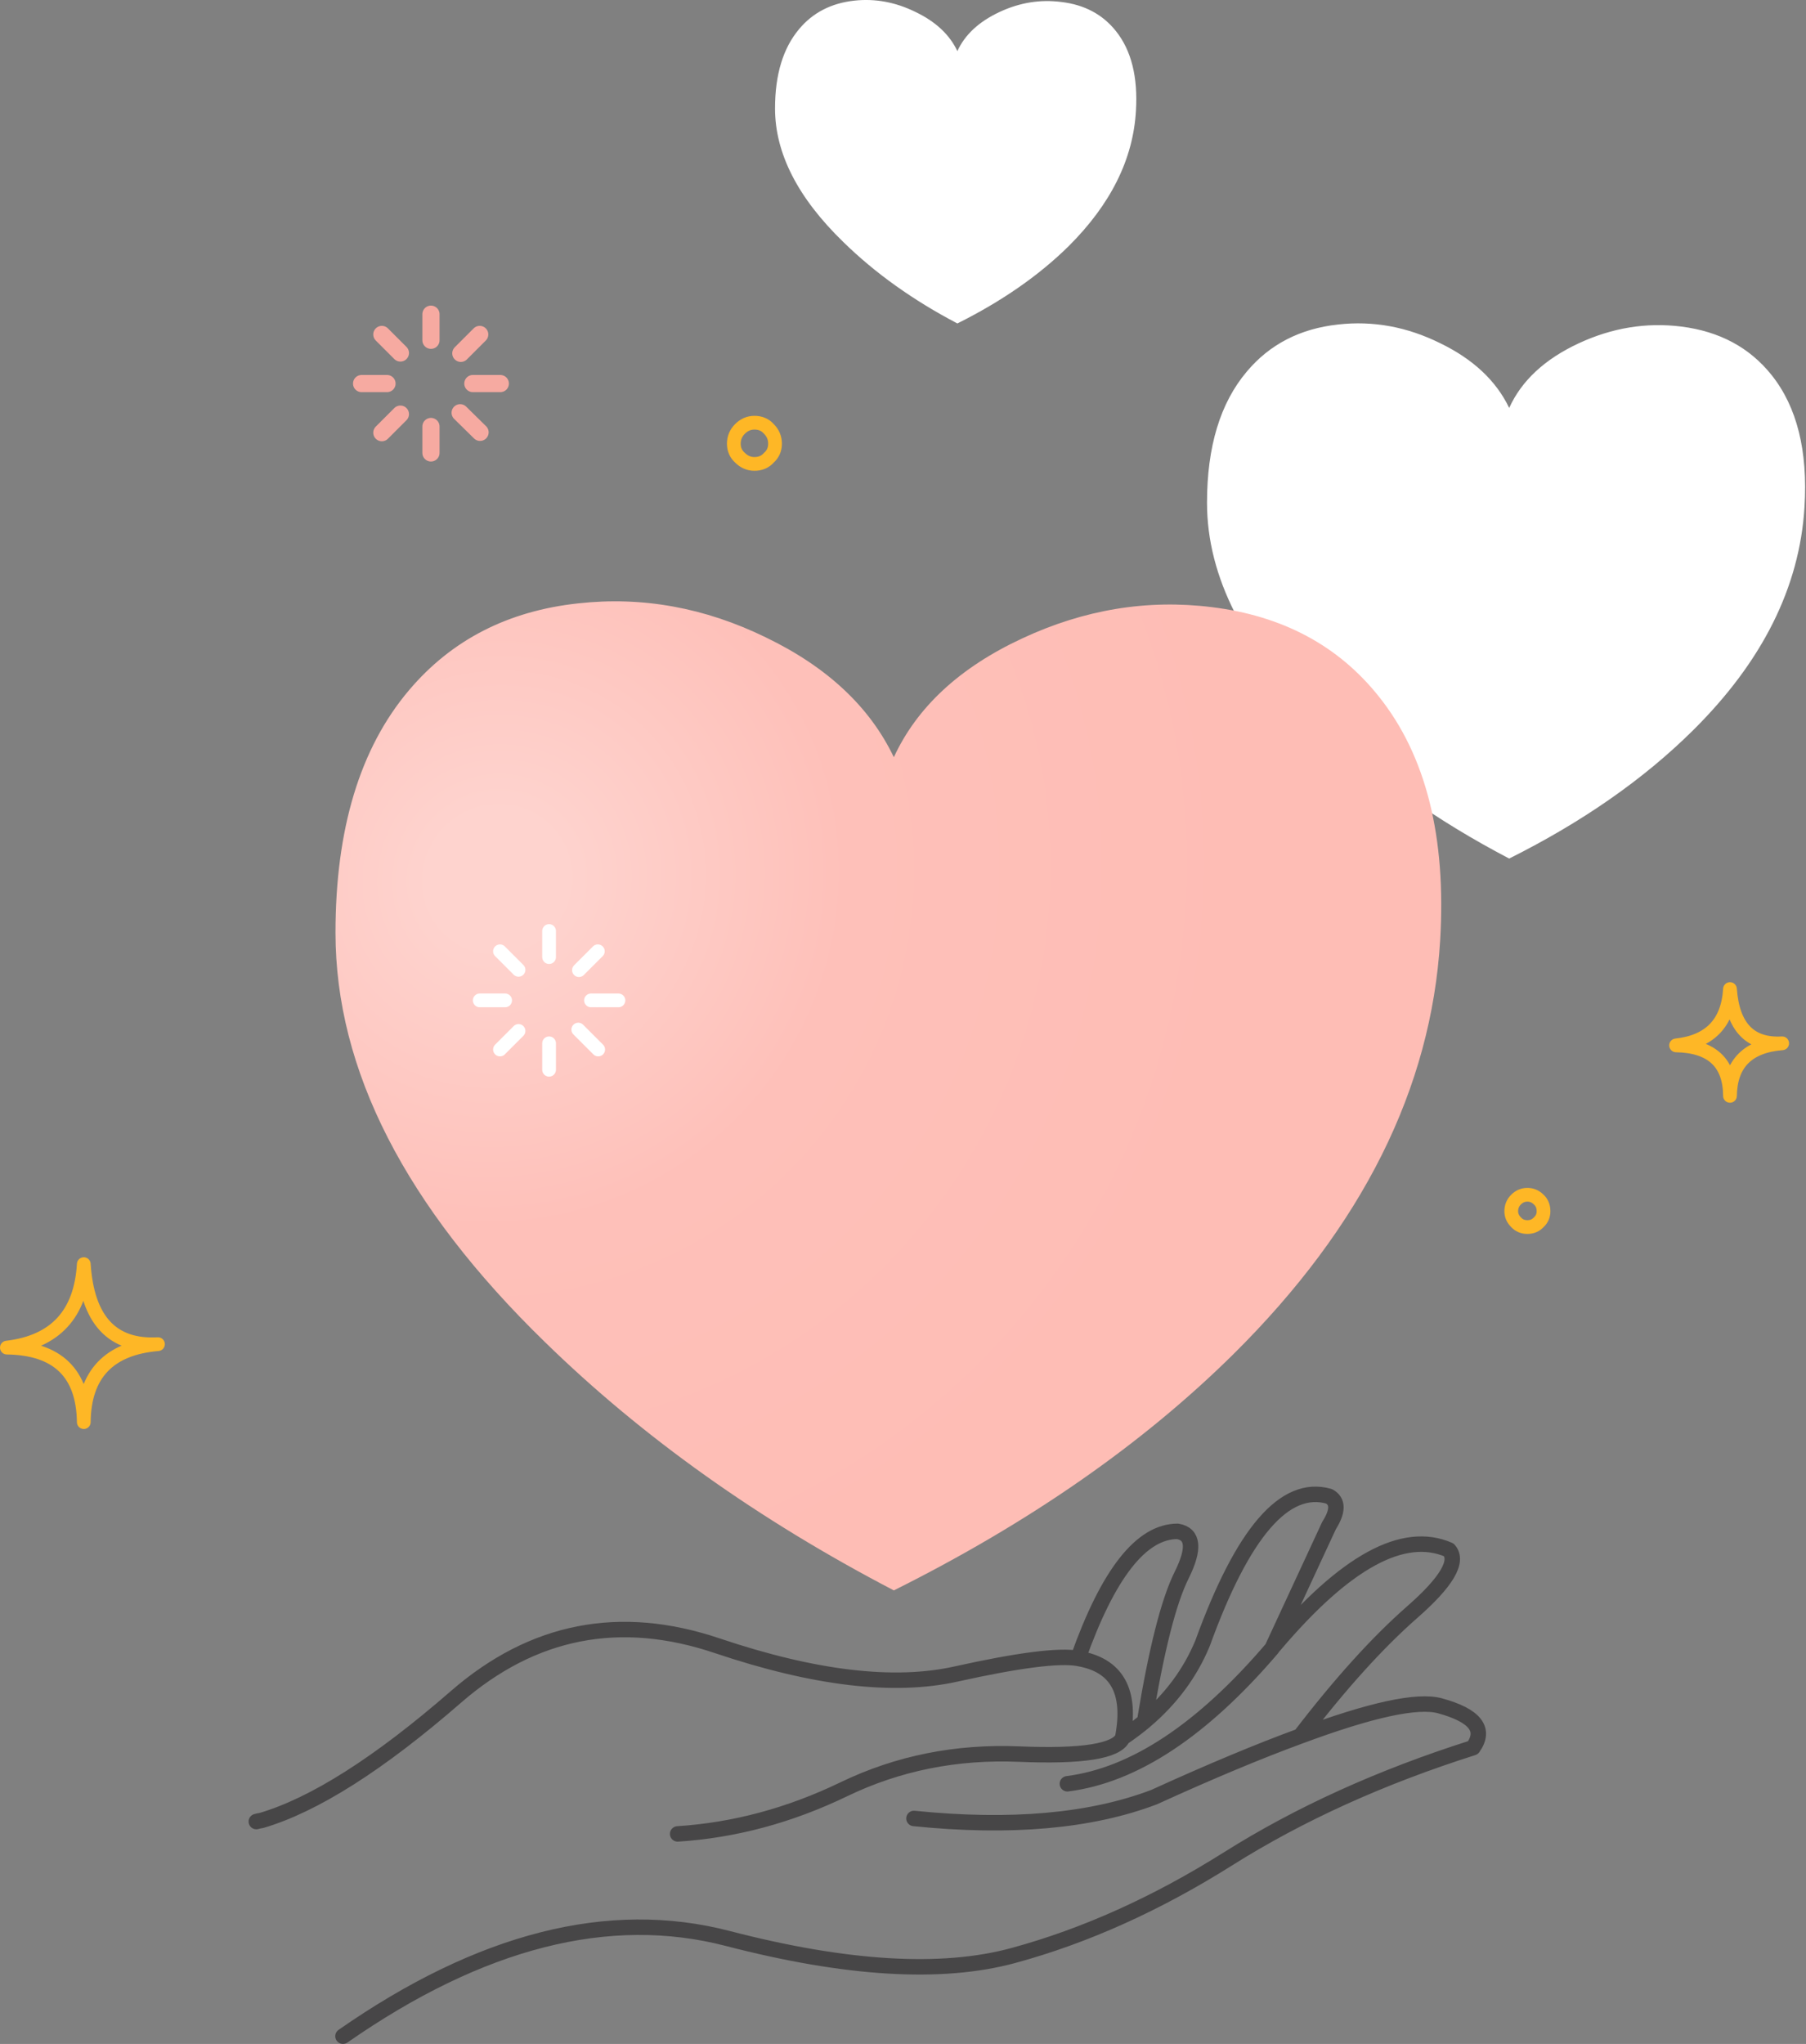 <svg width="152" height="172" viewBox="0 0 152 172" fill="none" xmlns="http://www.w3.org/2000/svg">
<rect x="0" y="0" width="152" height="172" fill="#808080" stroke="none"/>
<g clip-path="url(#clip0_700_13627)">
<path d="M80.576 4.301C79.923 2.914 78.744 1.816 77.05 1.006C75.374 0.18 73.657 -0.138 71.906 0.053C69.958 0.267 68.409 1.064 67.253 2.451C65.906 4.053 65.23 6.278 65.23 9.128C65.23 12.902 67.149 16.653 70.981 20.37C73.657 22.988 76.859 25.271 80.576 27.219C84.316 25.352 87.437 23.185 89.94 20.717C93.483 17.191 95.373 13.393 95.604 9.33C95.778 6.48 95.217 4.243 93.928 2.625C92.813 1.22 91.281 0.399 89.333 0.168C87.558 -0.063 85.824 0.215 84.131 1.006C82.397 1.816 81.212 2.914 80.576 4.301ZM132.857 28.896C130.008 30.225 128.06 32.034 127.019 34.329C125.921 32.034 123.973 30.213 121.182 28.867C118.407 27.497 115.557 26.977 112.627 27.306C109.43 27.653 106.864 28.971 104.939 31.265C102.702 33.907 101.587 37.583 101.587 42.306C101.587 48.548 104.766 54.762 111.124 60.947C115.557 65.264 120.852 69.027 127.019 72.247C133.187 69.166 138.337 65.571 142.481 61.467C148.337 55.669 151.469 49.398 151.874 42.652C152.163 37.93 151.238 34.231 149.1 31.555C147.25 29.242 144.718 27.884 141.499 27.48C138.551 27.115 135.672 27.584 132.857 28.896Z" fill="white"/>
<path d="M116.066 58.634C112.656 54.339 107.962 51.825 101.991 51.091C96.558 50.414 91.24 51.293 86.038 53.721C80.778 56.166 77.177 59.501 75.229 63.72C73.206 59.483 69.611 56.119 64.449 53.634C59.322 51.131 54.062 50.177 48.669 50.773C42.756 51.408 38.005 53.848 34.421 58.085C30.3 62.957 28.237 69.76 28.237 78.489C28.237 90.031 34.115 101.511 45.866 112.938C54.056 120.932 63.842 127.897 75.229 133.833C86.656 128.128 96.194 121.493 103.841 113.921C114.667 103.187 120.459 91.592 121.21 79.124C121.73 70.414 120.014 63.587 116.066 58.634Z" fill="url(#paint0_radial_700_13627)"/>
<path d="M36.271 28.635V26.439M40.404 36.381L38.728 34.733M42.109 32.277H39.797M32.138 36.41L33.699 34.849M32.572 32.277H30.433M36.271 38.115V35.889M38.785 29.734L40.375 28.144M33.699 29.705L32.138 28.144" stroke="#F6AAA1" stroke-width="1.445" stroke-linecap="round" stroke-linejoin="round"/>
<path d="M129.909 101.927C129.909 102.291 129.776 102.604 129.505 102.852C129.256 103.124 128.938 103.257 128.551 103.257C128.164 103.257 127.846 103.124 127.597 102.852C127.326 102.58 127.193 102.274 127.193 101.927C127.193 101.54 127.326 101.216 127.597 100.945C127.869 100.673 128.187 100.54 128.551 100.54C128.915 100.54 129.233 100.673 129.505 100.945C129.776 101.193 129.909 101.523 129.909 101.927Z" stroke="#FEB726" stroke-width="1.156" stroke-linecap="round" stroke-linejoin="round"/>
<path d="M7.052 106.378C7.359 111.078 9.44 113.326 13.295 113.112C9.174 113.459 7.093 115.644 7.052 119.673C6.995 115.552 4.839 113.459 0.579 113.401C4.642 112.922 6.804 110.581 7.052 106.378Z" stroke="#FEB726" stroke-width="1.156" stroke-linecap="round" stroke-linejoin="round"/>
<path d="M145.602 83.229C145.834 86.425 147.296 87.951 149.995 87.795C147.105 88.026 145.643 89.501 145.602 92.217C145.585 89.443 144.071 88.026 141.065 87.969C143.915 87.662 145.429 86.079 145.602 83.229V83.229Z" stroke="#FEB726" stroke-width="1.156" stroke-linecap="round" stroke-linejoin="round"/>
<path d="M50.346 88.316L48.669 86.639M52.051 84.183H49.739M48.727 81.639L50.317 80.05M42.514 84.183H40.375M42.08 88.316L43.641 86.755M46.213 80.541V78.345M43.641 81.611L42.08 80.05M46.213 90.021V87.795" stroke="white" stroke-width="1.156" stroke-linecap="round" stroke-linejoin="round"/>
<path d="M65.23 37.334C65.23 37.814 65.056 38.213 64.709 38.519C64.403 38.866 63.998 39.039 63.495 39.039C63.033 39.039 62.629 38.866 62.282 38.519C61.935 38.213 61.761 37.814 61.761 37.334C61.761 36.855 61.935 36.438 62.282 36.092C62.629 35.745 63.033 35.571 63.495 35.571C63.998 35.571 64.403 35.745 64.709 36.092C65.056 36.438 65.23 36.855 65.23 37.334Z" stroke="#FEB726" stroke-width="1.156" stroke-linecap="round" stroke-linejoin="round"/>
<path d="M90.749 139.556C89.13 139.267 85.703 139.707 80.472 140.868C75.246 142.036 68.541 141.244 60.357 138.487C52.172 135.73 44.849 137.163 38.375 142.793C31.901 148.423 26.439 151.891 21.988 153.197M28.867 171.347C40.462 163.272 51.259 160.527 61.247 163.122C71.241 165.717 79.252 166.197 85.292 164.555C91.327 162.914 97.35 160.203 103.355 156.423C109.355 152.643 116.228 149.527 123.973 147.07C125.071 145.527 124.146 144.354 121.199 143.545C119.308 143.024 115.39 143.874 109.436 146.088C106.008 147.342 101.904 149.053 97.124 151.232C91.789 153.255 85.055 153.851 76.923 153.024M96.344 144.845C95.766 145.325 95.147 145.787 94.494 146.232C93.974 147.371 91.073 147.828 85.778 147.608C80.489 147.388 75.576 148.371 71.021 150.567C66.466 152.764 61.808 154.018 57.033 154.325M94.489 146.232C95.24 142.319 93.986 140.094 90.731 139.556C93.257 132.429 96.049 128.863 99.113 128.863C100.442 129.094 100.558 130.32 99.46 132.533C98.361 134.73 97.321 138.834 96.338 144.845C98.552 142.978 100.182 140.782 101.222 138.256C104.592 128.955 108.135 124.846 111.858 125.915C112.627 126.337 112.627 127.158 111.858 128.372L107.06 138.718C107.118 138.62 107.188 138.533 107.263 138.458C113.216 131.424 118.112 128.747 121.944 130.424C122.788 131.372 121.759 133.123 118.852 135.666C115.944 138.215 112.806 141.683 109.43 146.088M21.977 153.197C21.844 153.215 21.705 153.244 21.572 153.284M107.06 138.718C101.182 145.597 95.442 149.394 89.835 150.105" stroke="#474647" stroke-width="1.301" stroke-linecap="round" stroke-linejoin="round"/>
</g>
<defs>
<radialGradient id="paint0_radial_700_13627" cx="0" cy="0" r="1" gradientUnits="userSpaceOnUse" gradientTransform="translate(42.057 73.899) rotate(40.65) scale(62.923 64.181)">
<stop offset="0.09" stop-color="#FED3CE"/>
<stop offset="0.46" stop-color="#FEC0B9"/>
<stop offset="1" stop-color="#FEBDB5"/>
</radialGradient>
<clipPath id="clip0_700_13627">
<rect width="151.925" height="172" fill="white"/>
</clipPath>
</defs>
</svg>
